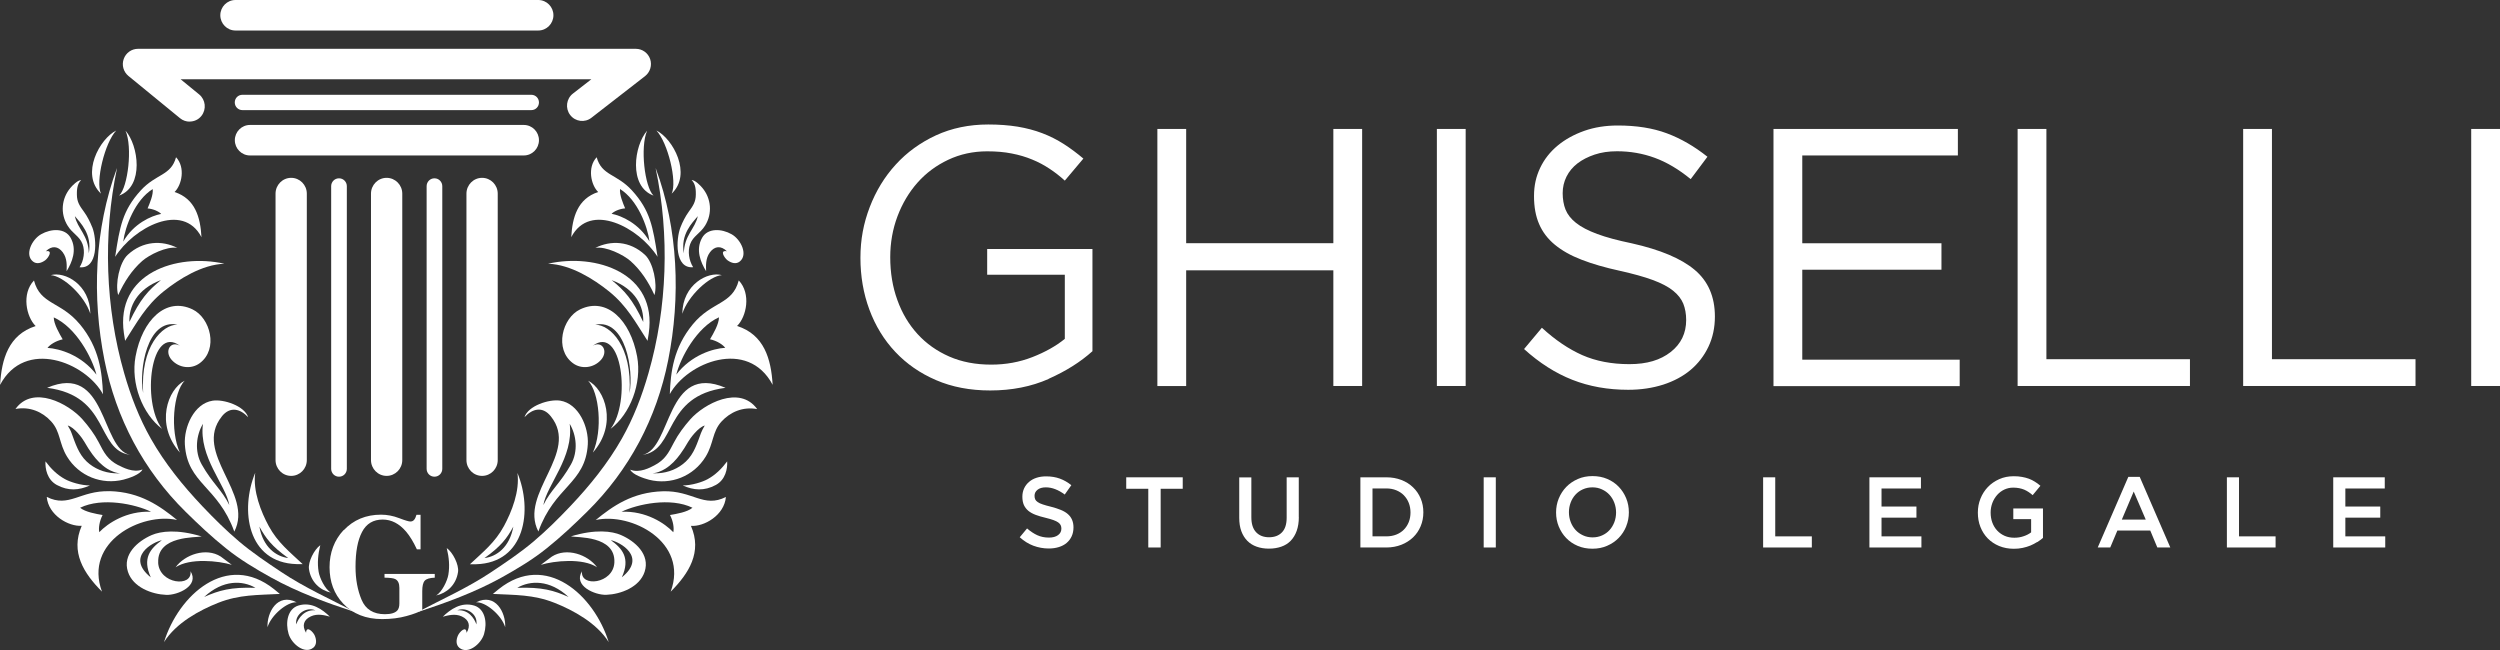 <svg width="200" height="52" viewBox="0 0 200 52" fill="none" xmlns="http://www.w3.org/2000/svg">
<rect x="0" y="0" width="200" height="52" fill="#333333" stroke="none"/>
<g clip-path="url(#clip0_1_92)">
<path d="M83.893 30.315C82.505 30.928 80.944 31.237 79.216 31.237C77.602 31.237 76.16 30.96 74.89 30.412C73.614 29.865 72.527 29.111 71.623 28.151C70.719 27.191 70.03 26.062 69.551 24.771C69.072 23.481 68.835 22.097 68.835 20.628C68.835 19.158 69.083 17.867 69.578 16.57C70.073 15.28 70.767 14.14 71.661 13.164C72.554 12.182 73.63 11.407 74.879 10.826C76.133 10.251 77.527 9.959 79.06 9.959C79.916 9.959 80.696 10.018 81.407 10.132C82.117 10.251 82.779 10.425 83.387 10.658C84.001 10.891 84.571 11.184 85.109 11.526C85.642 11.868 86.164 12.258 86.67 12.687L85.185 14.45C84.797 14.097 84.388 13.777 83.958 13.495C83.532 13.213 83.07 12.963 82.575 12.763C82.079 12.557 81.536 12.394 80.944 12.28C80.352 12.161 79.695 12.106 78.974 12.106C77.85 12.106 76.805 12.334 75.853 12.784C74.9 13.235 74.082 13.842 73.404 14.607C72.726 15.372 72.188 16.272 71.801 17.297C71.413 18.328 71.219 19.423 71.219 20.579C71.219 21.815 71.408 22.96 71.79 24.007C72.167 25.059 72.71 25.965 73.41 26.73C74.109 27.494 74.954 28.091 75.945 28.525C76.935 28.959 78.054 29.17 79.297 29.17C80.465 29.17 81.563 28.97 82.591 28.568C83.619 28.167 84.485 27.679 85.185 27.109V21.978H78.974V19.922H87.396V28.096C86.444 28.953 85.276 29.691 83.882 30.309L83.893 30.315Z" fill="white"/>
<path d="M94.893 21.631V30.884H92.59V10.316H94.893V19.456H106.668V10.316H108.971V30.879H106.668V21.626H94.893V21.631Z" fill="white"/>
<path d="M117.253 10.316V30.879H114.95V10.316H117.253Z" fill="white"/>
<path d="M125.24 16.76C125.396 17.151 125.675 17.509 126.084 17.834C126.493 18.16 127.059 18.452 127.774 18.718C128.49 18.984 129.416 19.233 130.546 19.467C132.822 19.977 134.496 20.682 135.572 21.587C136.648 22.488 137.192 23.735 137.192 25.325C137.192 26.209 137.02 27.012 136.675 27.738C136.331 28.465 135.852 29.084 135.249 29.593C134.641 30.103 133.909 30.494 133.059 30.77C132.203 31.042 131.272 31.183 130.261 31.183C128.63 31.183 127.139 30.917 125.789 30.385C124.438 29.854 123.152 29.035 121.925 27.923L123.351 26.22C124.416 27.201 125.498 27.928 126.585 28.411C127.672 28.888 128.926 29.132 130.347 29.132C131.767 29.132 132.828 28.807 133.656 28.161C134.48 27.516 134.894 26.659 134.894 25.601C134.894 25.113 134.813 24.674 134.663 24.294C134.507 23.914 134.232 23.562 133.845 23.253C133.457 22.938 132.914 22.656 132.225 22.401C131.536 22.146 130.653 21.902 129.583 21.663C128.415 21.409 127.398 21.116 126.531 20.779C125.665 20.448 124.949 20.042 124.384 19.575C123.819 19.109 123.399 18.555 123.13 17.926C122.856 17.297 122.721 16.554 122.721 15.692C122.721 14.829 122.888 14.113 123.216 13.424C123.544 12.736 124.013 12.144 124.615 11.645C125.218 11.146 125.928 10.756 126.741 10.468C127.554 10.181 128.452 10.04 129.421 10.04C130.917 10.04 132.225 10.246 133.344 10.664C134.464 11.081 135.545 11.705 136.595 12.54L135.255 14.33C134.302 13.549 133.344 12.98 132.381 12.627C131.418 12.274 130.411 12.101 129.362 12.101C128.7 12.101 128.103 12.188 127.57 12.367C127.037 12.546 126.58 12.779 126.198 13.072C125.821 13.365 125.525 13.717 125.32 14.13C125.116 14.542 125.014 14.981 125.014 15.453C125.014 15.925 125.089 16.386 125.245 16.776L125.24 16.76Z" fill="white"/>
<path d="M156.63 12.437H144.182V19.461H155.317V21.577H144.182V28.774H156.775V30.89H141.879V10.316H156.63V12.432V12.437Z" fill="white"/>
<path d="M161.409 10.316H163.712V28.736H175.196V30.879H161.409V10.316Z" fill="white"/>
<path d="M179.453 10.316H181.756V28.736H193.241V30.879H179.453V10.316Z" fill="white"/>
<path d="M200 10.316V30.879H197.697V10.316H200Z" fill="white"/>
<path d="M82.811 39.942C82.849 40.024 82.919 40.1 83.016 40.165C83.113 40.235 83.252 40.3 83.425 40.355C83.597 40.414 83.818 40.474 84.081 40.539C84.372 40.615 84.63 40.696 84.856 40.789C85.082 40.881 85.271 40.989 85.421 41.12C85.572 41.25 85.685 41.401 85.76 41.575C85.836 41.749 85.879 41.955 85.879 42.188C85.879 42.454 85.83 42.692 85.733 42.904C85.636 43.115 85.502 43.289 85.33 43.435C85.158 43.582 84.948 43.69 84.706 43.766C84.463 43.842 84.194 43.88 83.904 43.88C83.473 43.88 83.064 43.804 82.671 43.658C82.278 43.511 81.918 43.284 81.579 42.98L82.165 42.275C82.434 42.508 82.709 42.692 82.983 42.817C83.258 42.942 83.57 43.007 83.92 43.007C84.221 43.007 84.463 42.942 84.641 42.812C84.819 42.682 84.91 42.508 84.91 42.291C84.91 42.188 84.894 42.101 84.856 42.02C84.819 41.938 84.759 41.868 84.662 41.797C84.571 41.732 84.442 41.667 84.28 41.608C84.119 41.548 83.909 41.488 83.645 41.423C83.349 41.353 83.086 41.277 82.854 41.19C82.623 41.103 82.429 40.995 82.273 40.87C82.117 40.74 81.999 40.588 81.912 40.404C81.832 40.219 81.789 40.002 81.789 39.736C81.789 39.492 81.837 39.27 81.929 39.069C82.025 38.868 82.155 38.695 82.322 38.554C82.488 38.407 82.688 38.299 82.919 38.223C83.15 38.147 83.409 38.109 83.683 38.109C84.092 38.109 84.458 38.169 84.786 38.288C85.115 38.407 85.421 38.586 85.707 38.814L85.179 39.563C84.926 39.373 84.673 39.232 84.42 39.134C84.167 39.037 83.92 38.988 83.667 38.988C83.382 38.988 83.156 39.053 83 39.183C82.838 39.313 82.763 39.471 82.763 39.66C82.763 39.774 82.779 39.867 82.817 39.948L82.811 39.942Z" fill="white"/>
<path d="M92.848 43.799H91.863V39.102H90.098V38.185H94.618V39.102H92.853V43.799H92.848Z" fill="white"/>
<path d="M103.907 41.369C103.907 41.787 103.848 42.15 103.735 42.47C103.622 42.785 103.46 43.05 103.256 43.262C103.051 43.474 102.798 43.631 102.502 43.734C102.206 43.837 101.878 43.891 101.512 43.891C101.146 43.891 100.823 43.837 100.533 43.734C100.242 43.631 99.989 43.474 99.785 43.267C99.58 43.056 99.419 42.801 99.306 42.492C99.193 42.183 99.139 41.83 99.139 41.423V38.191H100.108V41.38C100.108 41.906 100.231 42.302 100.484 42.573C100.737 42.844 101.082 42.98 101.523 42.98C101.964 42.98 102.303 42.85 102.556 42.589C102.809 42.329 102.933 41.938 102.933 41.418V38.185H103.902V41.369H103.907Z" fill="white"/>
<path d="M113.653 42.096C113.508 42.443 113.309 42.736 113.045 42.991C112.781 43.24 112.469 43.441 112.108 43.582C111.748 43.723 111.344 43.799 110.908 43.799H108.831V38.185H110.908C111.344 38.185 111.742 38.256 112.108 38.397C112.474 38.538 112.786 38.733 113.045 38.988C113.309 39.237 113.508 39.536 113.653 39.877C113.798 40.219 113.868 40.588 113.868 40.984C113.868 41.38 113.798 41.749 113.653 42.096ZM112.7 40.23C112.609 39.997 112.474 39.796 112.308 39.622C112.141 39.449 111.936 39.319 111.699 39.221C111.457 39.123 111.194 39.075 110.903 39.075H109.8V42.909H110.903C111.194 42.909 111.463 42.861 111.699 42.768C111.936 42.676 112.141 42.541 112.308 42.372C112.474 42.204 112.604 42.004 112.7 41.77C112.792 41.537 112.84 41.282 112.84 41C112.84 40.718 112.792 40.463 112.7 40.23Z" fill="white"/>
<path d="M119.664 38.185V43.799H118.695V38.185H119.664Z" fill="white"/>
<path d="M130.099 42.107C129.954 42.459 129.755 42.768 129.496 43.034C129.238 43.3 128.931 43.506 128.571 43.663C128.215 43.821 127.823 43.897 127.392 43.897C126.962 43.897 126.569 43.821 126.214 43.669C125.858 43.517 125.552 43.311 125.299 43.045C125.046 42.785 124.847 42.475 124.701 42.123C124.556 41.77 124.486 41.396 124.486 41C124.486 40.604 124.556 40.23 124.701 39.877C124.847 39.525 125.046 39.216 125.304 38.95C125.562 38.684 125.869 38.478 126.224 38.321C126.58 38.163 126.972 38.087 127.403 38.087C127.833 38.087 128.226 38.163 128.581 38.315C128.937 38.467 129.243 38.673 129.496 38.939C129.749 39.199 129.948 39.508 130.094 39.861C130.239 40.214 130.309 40.588 130.309 40.984C130.309 41.38 130.239 41.754 130.094 42.107H130.099ZM129.147 40.224C129.055 39.98 128.926 39.769 128.759 39.584C128.592 39.4 128.393 39.259 128.156 39.151C127.925 39.042 127.667 38.988 127.392 38.988C127.118 38.988 126.865 39.042 126.633 39.145C126.402 39.248 126.203 39.389 126.041 39.568C125.875 39.747 125.745 39.959 125.654 40.203C125.562 40.447 125.514 40.702 125.514 40.978C125.514 41.255 125.562 41.51 125.654 41.754C125.745 41.998 125.875 42.21 126.041 42.394C126.208 42.578 126.407 42.719 126.644 42.828C126.875 42.937 127.134 42.991 127.408 42.991C127.683 42.991 127.936 42.937 128.167 42.833C128.398 42.73 128.598 42.589 128.759 42.41C128.926 42.231 129.05 42.02 129.147 41.776C129.238 41.532 129.286 41.277 129.286 41C129.286 40.724 129.238 40.468 129.147 40.224Z" fill="white"/>
<path d="M141.05 38.185H142.019V42.909H144.947V43.799H141.05V38.185Z" fill="white"/>
<path d="M153.675 39.08H150.522V40.523H153.315V41.412H150.522V42.909H153.713V43.799H149.553V38.185H153.675V39.075V39.08Z" fill="white"/>
<path d="M162.975 43.36C162.808 43.468 162.625 43.56 162.437 43.642C162.243 43.723 162.033 43.783 161.812 43.831C161.592 43.88 161.355 43.902 161.113 43.902C160.677 43.902 160.284 43.826 159.929 43.68C159.574 43.533 159.272 43.327 159.019 43.072C158.766 42.812 158.573 42.508 158.433 42.155C158.293 41.803 158.228 41.423 158.228 41.011C158.228 40.599 158.298 40.241 158.438 39.888C158.578 39.536 158.777 39.227 159.03 38.961C159.283 38.695 159.59 38.489 159.94 38.331C160.295 38.174 160.677 38.098 161.097 38.098C161.339 38.098 161.559 38.114 161.759 38.153C161.958 38.185 162.141 38.239 162.313 38.299C162.485 38.364 162.641 38.44 162.792 38.538C162.943 38.63 163.088 38.738 163.233 38.863L162.614 39.612C162.507 39.519 162.399 39.438 162.286 39.362C162.173 39.286 162.06 39.227 161.936 39.172C161.812 39.123 161.678 39.08 161.533 39.053C161.387 39.026 161.226 39.01 161.054 39.01C160.801 39.01 160.564 39.064 160.343 39.167C160.123 39.27 159.934 39.416 159.773 39.595C159.611 39.78 159.482 39.991 159.391 40.23C159.299 40.474 159.251 40.729 159.251 41C159.251 41.288 159.294 41.559 159.385 41.803C159.477 42.052 159.606 42.264 159.773 42.443C159.94 42.622 160.139 42.763 160.37 42.866C160.602 42.969 160.86 43.018 161.145 43.018C161.409 43.018 161.656 42.98 161.888 42.898C162.119 42.823 162.318 42.719 162.49 42.589V41.532H161.064V40.675H163.438V43.034C163.298 43.153 163.147 43.262 162.98 43.37L162.975 43.36Z" fill="white"/>
<path d="M173.619 43.799H172.586L172.021 42.443H169.39L168.819 43.799H167.818L170.267 38.147H171.176L173.625 43.799H173.619ZM170.697 39.324L169.745 41.57H171.661L170.697 39.324Z" fill="white"/>
<path d="M178.151 38.185H179.12V42.909H182.047V43.799H178.151V38.185Z" fill="white"/>
<path d="M190.781 39.08H187.628V40.523H190.421V41.412H187.628V42.909H190.819V43.799H186.659V38.185H190.781V39.075V39.08Z" fill="white"/>
<path d="M27.5 42.416C28.28 41.591 29.27 41.174 30.481 41.174C30.965 41.174 31.45 41.266 31.929 41.45C32.408 41.635 32.709 41.721 32.828 41.721C32.951 41.721 33.053 41.678 33.129 41.586C33.204 41.499 33.269 41.364 33.317 41.185H33.645V43.945H33.349C33.07 43.343 32.779 42.871 32.483 42.524C31.934 41.884 31.31 41.564 30.616 41.564C29.862 41.564 29.308 41.895 28.963 42.557C28.614 43.219 28.442 44.146 28.442 45.35C28.442 46.332 28.603 47.211 28.926 47.981C29.249 48.751 29.873 49.136 30.793 49.136C31.294 49.136 31.627 49.028 31.8 48.822C31.896 48.702 31.95 48.523 31.95 48.279V47.032C31.95 46.674 31.843 46.44 31.622 46.327C31.482 46.256 31.197 46.218 30.761 46.213V45.914H34.781V46.213C34.377 46.229 34.108 46.31 33.979 46.457C33.845 46.603 33.78 46.885 33.78 47.292V48.8C33.522 48.963 33.102 49.125 32.521 49.283C31.939 49.445 31.294 49.527 30.573 49.527C29.27 49.527 28.232 49.114 27.451 48.285C26.725 47.514 26.364 46.544 26.364 45.377C26.364 44.211 26.741 43.208 27.489 42.405L27.5 42.416Z" fill="white"/>
<path d="M43.063 2.441H18.835C18.168 2.441 17.625 1.893 17.625 1.22C17.625 0.548 18.168 0 18.835 0H43.063C43.73 0 44.274 0.548 44.274 1.22C44.274 1.893 43.73 2.441 43.063 2.441Z" fill="white"/>
<path d="M42.509 8.809H19.39C19.056 8.809 18.782 8.537 18.782 8.196C18.782 7.854 19.051 7.583 19.39 7.583H42.509C42.842 7.583 43.117 7.854 43.117 8.196C43.117 8.537 42.848 8.809 42.509 8.809Z" fill="white"/>
<path d="M41.906 12.437H19.998C19.33 12.437 18.787 11.889 18.787 11.217C18.787 10.544 19.33 9.996 19.998 9.996H41.906C42.573 9.996 43.117 10.544 43.117 11.217C43.117 11.889 42.573 12.437 41.906 12.437Z" fill="white"/>
<path d="M15.171 9.731C14.901 9.731 14.632 9.644 14.406 9.459L10.273 6.075C9.875 5.749 9.724 5.207 9.897 4.719C10.069 4.231 10.526 3.905 11.037 3.905H50.866C51.383 3.905 51.846 4.236 52.013 4.73C52.179 5.223 52.013 5.771 51.604 6.091L47.315 9.421C46.787 9.834 46.023 9.736 45.614 9.199C45.205 8.668 45.302 7.897 45.835 7.485L47.309 6.341H14.449L15.935 7.556C16.451 7.979 16.532 8.749 16.112 9.275C15.876 9.573 15.526 9.725 15.171 9.725V9.731Z" fill="white"/>
<path d="M24.545 15.491C24.545 14.793 23.985 14.227 23.294 14.227C22.603 14.227 22.043 14.793 22.043 15.491V36.807C22.043 37.505 22.603 38.071 23.294 38.071C23.985 38.071 24.545 37.505 24.545 36.807V15.491Z" fill="white"/>
<path d="M32.182 15.491C32.182 14.793 31.621 14.227 30.93 14.227C30.239 14.227 29.679 14.793 29.679 15.491V36.807C29.679 37.505 30.239 38.071 30.93 38.071C31.621 38.071 32.182 37.505 32.182 36.807V15.491Z" fill="white"/>
<path d="M39.818 15.491C39.818 14.793 39.258 14.227 38.567 14.227C37.876 14.227 37.316 14.793 37.316 15.491V36.807C37.316 37.505 37.876 38.071 38.567 38.071C39.258 38.071 39.818 37.505 39.818 36.807V15.491Z" fill="white"/>
<path d="M27.123 14.265H27.117C26.773 14.265 26.493 14.547 26.493 14.894V37.507C26.493 37.855 26.773 38.136 27.117 38.136H27.123C27.468 38.136 27.747 37.855 27.747 37.507V14.894C27.747 14.547 27.468 14.265 27.123 14.265Z" fill="white"/>
<path d="M34.759 14.265H34.754C34.409 14.265 34.13 14.547 34.13 14.894V37.507C34.13 37.855 34.409 38.136 34.754 38.136H34.759C35.104 38.136 35.383 37.855 35.383 37.507V14.894C35.383 14.547 35.104 14.265 34.759 14.265Z" fill="white"/>
<path d="M5.026 20.194C5.382 20.665 5.344 21.273 5.328 21.696C5.758 20.996 6.189 19.987 5.651 19.027C5.204 18.225 4.09 18.284 3.288 18.74C2.54 19.163 1.959 20.378 2.637 20.92C2.928 21.154 3.304 21.05 3.616 20.823C3.875 20.628 4.273 19.982 3.665 20.101C3.633 20.123 3.633 20.123 3.665 20.101C4.149 19.629 4.644 19.684 5.026 20.188V20.194Z" fill="white"/>
<path d="M3.638 36.921C3.638 36.921 3.638 36.916 3.638 36.91C4.09 37.513 4.585 37.995 5.199 38.331C5.618 38.565 6.485 38.836 7.195 38.836C6.318 39.227 5.473 39.297 4.547 38.798C3.767 38.375 3.606 37.491 3.638 36.921Z" fill="white"/>
<path d="M21.402 50.177C21.688 49.212 22.985 48.122 23.733 48.187C22.183 47.395 21.343 49.017 21.402 50.177Z" fill="white"/>
<path d="M14.046 45.383C15.187 44.623 17.485 44.862 18.545 45.187L17.662 44.526C16.484 43.772 14.783 44.368 14.046 45.383Z" fill="white"/>
<path d="M10.042 10.457C10.613 11.759 10.241 14.959 9.531 15.648C11.554 14.905 11.075 11.618 10.042 10.457Z" fill="white"/>
<path d="M9.299 10.441C8.379 11.418 7.626 14.536 8.078 15.491C6.42 13.923 7.986 11.087 9.299 10.441Z" fill="white"/>
<path d="M25.611 43.625C25.611 43.625 25.616 43.625 25.622 43.62C25.439 44.358 25.374 45.052 25.492 45.752C25.573 46.229 25.998 47.145 26.477 47.411C25.622 47.227 24.874 46.581 24.718 45.529C24.631 44.949 25.143 43.956 25.611 43.625Z" fill="white"/>
<path d="M9.466 37.219C8.616 36.78 8.32 36.216 7.895 35.381C7.566 34.741 7.077 34.09 6.603 33.553C5.489 32.294 2.642 30.765 1.238 32.718C2.389 32.501 3.401 32.956 4.09 33.71C4.849 34.535 4.709 35.457 5.36 36.525C6.318 38.098 8.148 38.809 9.886 38.369C10.295 38.266 11.221 37.963 11.398 37.556C10.661 37.86 9.784 37.371 9.472 37.214L9.466 37.219ZM9.143 37.86C8.325 37.811 7.534 37.491 6.931 36.921C6.28 36.303 6.027 35.462 5.726 34.648C5.651 34.437 5.554 34.274 5.419 34.041C5.941 34.177 6.592 35.055 6.765 35.37C6.953 35.701 7.157 36.026 7.384 36.335C7.712 36.78 8.105 37.198 8.573 37.496C8.874 37.686 9.353 37.887 9.708 37.86C9.52 37.876 9.326 37.876 9.138 37.86H9.143Z" fill="white"/>
<path d="M8.777 39.297C6.393 39.226 5.532 40.658 3.74 39.752C3.864 41.212 5.489 42.139 6.539 42.063C5.618 44.162 6.7 45.871 8.158 47.33C6.689 43.349 11.323 40.968 14.164 41.597C12.803 40.49 11.226 39.362 8.777 39.291V39.297ZM7.943 42.578C7.873 42.275 7.943 41.716 8.207 41.201C7.69 41.114 6.818 40.962 6.409 40.62C8.169 39.763 10.812 40.328 12.087 40.94C10.123 40.854 8.611 41.868 7.938 42.578H7.943Z" fill="white"/>
<path d="M6.388 25.943C4.865 24.099 3.229 24.392 2.718 22.439C1.711 23.497 2.099 25.341 2.852 26.084C0.683 26.778 0.129 28.726 0.005 30.792C1.997 27.049 6.835 28.975 8.239 31.541C8.164 29.778 7.959 27.841 6.393 25.943H6.388ZM3.799 27.831C3.988 27.581 4.451 27.272 5.016 27.147C4.752 26.692 4.3 25.921 4.3 25.39C6.087 26.192 7.357 28.595 7.717 29.973C6.517 28.405 4.773 27.89 3.799 27.831Z" fill="white"/>
<path d="M13.965 15.361C14.546 14.802 14.848 13.392 14.083 12.578C13.68 14.07 12.491 13.885 11.258 15.236C9.789 16.852 9.579 18.154 9.213 20.546C10.693 18.203 14.616 16.104 16.118 18.973C16.032 17.389 15.617 15.898 13.965 15.361ZM9.859 19.32C10.01 18.132 10.812 15.99 12.216 15.127C12.275 15.572 11.979 16.267 11.807 16.673C12.291 16.717 12.711 16.923 12.894 17.113C12.092 17.265 10.688 17.888 9.859 19.326V19.32Z" fill="white"/>
<path d="M12.657 45.003C12.555 42.828 15.698 43.023 16.134 42.915C14.164 42.318 12.851 42.497 12.135 42.806C11 43.3 9.784 44.363 10.236 45.746C10.639 46.983 12.146 47.547 13.303 47.59C14.223 47.623 15.972 46.858 15.241 45.697C15.413 47.015 12.733 46.728 12.652 45.008L12.657 45.003ZM12.065 46.191C10.01 44.536 12.264 43.349 12.948 43.218C12.022 43.886 11.366 44.656 12.065 46.191Z" fill="white"/>
<path d="M25.062 51.821C25.347 51.582 25.331 51.192 25.175 50.834C25.046 50.541 24.508 50.015 24.486 50.622C24.136 50.047 24.298 49.575 24.868 49.31C25.401 49.06 25.982 49.223 26.386 49.331C25.799 48.756 24.917 48.122 23.873 48.442C22.995 48.713 22.823 49.819 23.087 50.709C23.334 51.533 24.395 52.369 25.062 51.816V51.821ZM25.229 48.827C24.352 48.751 23.878 49.44 23.7 49.95C23.571 49.103 24.545 48.518 25.229 48.827Z" fill="white"/>
<path d="M21.919 47.129C18.125 44.108 14.283 47.612 13.12 51.371C14.078 49.83 15.989 48.805 17.458 48.225C19.158 47.552 20.627 47.612 22.387 47.514C22.355 47.487 21.951 47.156 21.919 47.129ZM16.333 47.758C17.851 46.354 19.406 46.429 20.439 47.026C18.453 46.961 17.528 47.227 16.333 47.758Z" fill="white"/>
<path d="M7.373 18.17C7.211 17.758 6.985 17.308 6.727 16.955C6.388 16.489 6.156 16.174 6.151 15.578C6.151 15.361 6.124 14.737 6.49 14.412C6.221 14.401 5.801 14.829 5.634 15.03C4.919 15.876 4.806 17.086 5.408 18.051C5.812 18.707 6.356 18.881 6.603 19.526C6.824 20.112 6.695 20.866 6.366 21.381C7.857 21.533 7.76 19.136 7.378 18.17H7.373ZM7.104 20.27C7.082 18.827 6.194 18.295 5.99 17.292C6.42 17.812 7.389 18.745 7.104 20.27Z" fill="white"/>
<path d="M9.455 23.589C9.455 23.589 9.455 23.6 9.455 23.605C9.95 22.526 10.548 21.615 11.371 20.882C11.936 20.383 13.346 19.684 14.186 19.83C12.964 19.212 11.425 19.261 10.214 20.389C9.547 21.007 9.208 22.727 9.45 23.589H9.455Z" fill="white"/>
<path d="M14.772 30.456C13.868 31.389 13.588 34.432 14.39 36.205C12.383 33.922 13.432 31.128 14.772 30.456Z" fill="white"/>
<path d="M4.063 22.011C5.059 22.076 6.775 23.67 7.227 25.102C7.206 22.748 5.172 21.696 4.063 22.011Z" fill="white"/>
<path d="M3.767 31.025C8.82 31.671 7.653 36.005 10.408 36.39C8.04 35.907 8.573 28.97 3.767 31.025Z" fill="white"/>
<path d="M17.743 33.314C18.416 32.474 19.234 32.712 19.853 33.379C19.567 32.474 17.888 31.915 17.006 32.056C15.51 32.289 14.708 34.177 14.789 35.554C14.977 38.7 17.436 38.89 18.744 42.53C20.326 39.471 15.407 36.243 17.743 33.32V33.314ZM16.139 37.16C15.542 36.102 15.698 34.806 16.236 33.906C15.886 36.569 18.071 38.792 18.346 40.409C17.759 39.194 16.99 38.668 16.139 37.16Z" fill="white"/>
<path d="M9.913 26.664C9.918 26.708 10.004 27.223 10.01 27.266C10.967 25.78 11.656 24.468 13.082 23.318C14.315 22.325 16.155 21.164 17.953 21.099C14.137 20.237 9.213 21.848 9.913 26.67V26.664ZM10.354 25.753C10.295 24.554 10.946 23.128 12.878 22.407C11.861 23.231 11.204 23.942 10.354 25.753Z" fill="white"/>
<path d="M15.402 24.75C13.271 23.73 11.382 25.601 10.844 28.514C10.445 30.678 11.398 33.124 12.964 34.307C11.317 32.148 12.044 25.921 14.396 27.662C13.642 27.229 13.126 28.096 13.728 28.785C14.315 29.447 15.3 29.561 15.983 29.051C17.485 27.934 16.833 25.433 15.402 24.75ZM11.452 31.443C11.097 29.62 11.759 25.466 14.191 25.97C12.996 25.97 11.226 27.69 11.452 31.443Z" fill="white"/>
<path d="M9.348 13.479C7.556 18.317 7.351 23.768 8.357 28.812C9.283 33.466 11.468 37.605 14.842 40.935C15.886 41.965 16.93 42.947 18.077 43.864C19.196 44.764 20.428 45.502 21.677 46.196C23.813 47.384 26.133 48.225 28.447 48.984C26.456 47.943 24.368 47.01 22.495 45.757C21.349 44.992 20.197 44.222 19.137 43.327C18.093 42.443 17.124 41.483 16.182 40.49C14.627 38.847 13.19 37.073 12.071 35.099C11.134 33.45 10.456 31.682 9.934 29.854C8.427 24.614 8.234 18.805 9.358 13.473L9.348 13.479Z" fill="white"/>
<path d="M23.722 45.133C23.754 45.133 24.179 45.139 24.217 45.133C23.168 44.146 22.215 43.403 21.499 42.085C20.881 40.946 20.218 39.291 20.418 37.822C19.191 40.788 19.777 45.014 23.722 45.128V45.133ZM23.06 44.645C22.097 44.52 21.047 43.793 20.751 42.128C21.268 43.066 21.736 43.701 23.06 44.645Z" fill="white"/>
<path d="M56.791 20.194C56.436 20.665 56.474 21.273 56.49 21.696C56.059 20.996 55.629 19.987 56.167 19.027C56.614 18.225 57.728 18.284 58.53 18.74C59.278 19.163 59.859 20.378 59.181 20.92C58.89 21.154 58.514 21.05 58.201 20.823C57.943 20.628 57.545 19.982 58.153 20.101C58.185 20.123 58.185 20.123 58.153 20.101C57.669 19.629 57.173 19.684 56.791 20.188V20.194Z" fill="white"/>
<path d="M58.174 36.921C58.174 36.921 58.174 36.916 58.174 36.91C57.722 37.513 57.227 37.995 56.614 38.331C56.194 38.565 55.328 38.836 54.617 38.836C55.494 39.227 56.339 39.297 57.265 38.798C58.045 38.375 58.207 37.491 58.174 36.921Z" fill="white"/>
<path d="M40.415 50.177C40.13 49.212 38.833 48.122 38.085 48.187C39.635 47.395 40.475 49.017 40.415 50.177Z" fill="white"/>
<path d="M47.767 45.383C46.626 44.623 44.328 44.862 43.268 45.187L44.15 44.526C45.329 43.772 47.029 44.368 47.767 45.383Z" fill="white"/>
<path d="M51.77 10.457C51.2 11.759 51.571 14.959 52.282 15.648C50.258 14.905 50.737 11.618 51.77 10.457Z" fill="white"/>
<path d="M52.513 10.441C53.433 11.418 54.187 14.536 53.734 15.491C55.392 13.923 53.826 11.087 52.513 10.441Z" fill="white"/>
<path d="M35.749 43.853C35.749 43.853 35.744 43.853 35.739 43.848C35.922 44.585 35.986 45.28 35.868 45.979C35.787 46.457 35.362 47.373 34.883 47.639C35.739 47.455 36.487 46.809 36.643 45.757C36.729 45.176 36.218 44.184 35.749 43.853Z" fill="white"/>
<path d="M50.414 37.567C50.592 37.973 51.517 38.272 51.926 38.38C53.659 38.819 55.489 38.109 56.452 36.536C57.104 35.468 56.969 34.545 57.722 33.721C58.411 32.972 59.423 32.511 60.575 32.728C59.17 30.776 56.323 32.3 55.209 33.564C54.736 34.101 54.246 34.752 53.918 35.392C53.487 36.227 53.197 36.791 52.346 37.23C52.034 37.393 51.152 37.881 50.42 37.572L50.414 37.567ZM52.093 37.859C52.449 37.887 52.928 37.686 53.229 37.496C53.702 37.203 54.09 36.785 54.418 36.335C54.644 36.026 54.849 35.701 55.037 35.37C55.215 35.055 55.866 34.177 56.382 34.041C56.248 34.274 56.156 34.437 56.076 34.648C55.774 35.462 55.527 36.303 54.87 36.921C54.267 37.491 53.476 37.811 52.658 37.859C52.47 37.87 52.276 37.87 52.088 37.859H52.093Z" fill="white"/>
<path d="M47.648 41.602C50.49 40.968 55.123 43.354 53.654 47.335C55.112 45.871 56.194 44.162 55.274 42.069C56.323 42.15 57.949 41.222 58.072 39.758C56.28 40.664 55.419 39.232 53.035 39.302C50.587 39.373 49.01 40.496 47.648 41.608V41.602ZM49.72 40.94C50.995 40.328 53.638 39.763 55.398 40.62C54.989 40.968 54.117 41.114 53.6 41.201C53.869 41.716 53.934 42.275 53.864 42.578C53.197 41.868 51.679 40.854 49.715 40.94H49.72Z" fill="white"/>
<path d="M53.579 31.535C54.989 28.97 59.827 27.044 61.812 30.787C61.689 28.715 61.134 26.767 58.965 26.078C59.719 25.341 60.106 23.497 59.1 22.434C58.589 24.386 56.953 24.093 55.43 25.938C53.864 27.836 53.654 29.772 53.584 31.535H53.579ZM54.101 29.968C54.456 28.59 55.731 26.192 57.518 25.384C57.518 25.921 57.071 26.686 56.802 27.142C57.367 27.266 57.83 27.576 58.018 27.825C57.05 27.879 55.301 28.4 54.101 29.968Z" fill="white"/>
<path d="M45.7 18.973C47.201 16.098 51.119 18.203 52.605 20.546C52.233 18.154 52.029 16.847 50.559 15.236C49.327 13.885 48.138 14.064 47.734 12.578C46.97 13.392 47.277 14.802 47.853 15.361C46.2 15.903 45.786 17.395 45.7 18.973ZM48.923 17.107C49.106 16.918 49.526 16.711 50.011 16.668C49.838 16.261 49.548 15.567 49.602 15.122C51.006 15.99 51.808 18.127 51.959 19.315C51.125 17.878 49.725 17.254 48.923 17.102V17.107Z" fill="white"/>
<path d="M46.566 45.692C45.834 46.858 47.589 47.617 48.504 47.585C49.661 47.541 51.168 46.977 51.571 45.741C52.023 44.358 50.807 43.289 49.672 42.801C48.961 42.492 47.643 42.313 45.673 42.909C46.109 43.018 49.252 42.817 49.15 44.998C49.069 46.717 46.389 47.01 46.561 45.686L46.566 45.692ZM48.864 43.213C49.553 43.343 51.803 44.536 49.747 46.185C50.447 44.65 49.785 43.88 48.864 43.213Z" fill="white"/>
<path d="M38.725 50.715C38.995 49.825 38.817 48.718 37.94 48.447C36.896 48.127 36.013 48.762 35.426 49.337C35.836 49.228 36.417 49.066 36.944 49.315C37.515 49.581 37.671 50.053 37.326 50.628C37.305 50.015 36.767 50.541 36.637 50.839C36.481 51.192 36.465 51.588 36.75 51.826C37.418 52.38 38.478 51.544 38.725 50.72V50.715ZM38.112 49.95C37.934 49.44 37.461 48.751 36.584 48.827C37.267 48.518 38.241 49.103 38.112 49.95Z" fill="white"/>
<path d="M39.43 47.514C41.185 47.606 42.659 47.552 44.36 48.225C45.829 48.805 47.745 49.836 48.697 51.371C47.535 47.612 43.687 44.108 39.899 47.129C39.866 47.156 39.463 47.487 39.43 47.514ZM41.379 47.026C42.406 46.429 43.967 46.354 45.485 47.758C44.295 47.227 43.364 46.961 41.379 47.026Z" fill="white"/>
<path d="M55.451 21.376C55.123 20.855 54.994 20.107 55.215 19.521C55.457 18.875 56 18.697 56.409 18.046C57.007 17.08 56.899 15.871 56.183 15.024C56.016 14.824 55.597 14.395 55.328 14.406C55.693 14.732 55.666 15.355 55.666 15.572C55.661 16.163 55.43 16.483 55.091 16.95C54.832 17.308 54.606 17.758 54.445 18.165C54.063 19.13 53.966 21.522 55.457 21.376H55.451ZM55.823 17.292C55.618 18.295 54.73 18.827 54.709 20.269C54.423 18.745 55.392 17.812 55.823 17.292Z" fill="white"/>
<path d="M52.357 23.589C52.357 23.589 52.357 23.6 52.357 23.605C51.862 22.526 51.265 21.615 50.441 20.882C49.876 20.383 48.466 19.684 47.627 19.83C48.848 19.212 50.387 19.261 51.598 20.389C52.266 21.007 52.605 22.727 52.362 23.589H52.357Z" fill="white"/>
<path d="M47.045 30.456C47.95 31.389 48.229 34.432 47.428 36.205C49.435 33.922 48.385 31.128 47.045 30.456Z" fill="white"/>
<path d="M57.749 22.011C56.754 22.076 55.037 23.67 54.585 25.102C54.606 22.748 56.641 21.696 57.749 22.011Z" fill="white"/>
<path d="M58.045 31.025C52.992 31.671 54.16 36.005 51.404 36.39C53.772 35.907 53.24 28.97 58.045 31.025Z" fill="white"/>
<path d="M43.068 42.524C44.376 38.885 46.835 38.695 47.024 35.549C47.105 34.171 46.303 32.284 44.807 32.05C43.924 31.915 42.24 32.468 41.96 33.374C42.579 32.701 43.402 32.468 44.069 33.309C46.405 36.232 41.486 39.46 43.068 42.519V42.524ZM43.467 40.409C43.741 38.792 45.92 36.569 45.576 33.905C46.114 34.806 46.27 36.097 45.673 37.16C44.823 38.668 44.053 39.199 43.467 40.409Z" fill="white"/>
<path d="M43.86 21.099C45.657 21.165 47.498 22.325 48.73 23.318C50.156 24.468 50.84 25.78 51.803 27.267C51.814 27.223 51.894 26.708 51.9 26.664C52.599 21.843 47.675 20.232 43.86 21.094V21.099ZM48.934 22.412C50.866 23.128 51.512 24.56 51.458 25.759C50.608 23.947 49.952 23.236 48.934 22.412Z" fill="white"/>
<path d="M45.829 29.051C46.507 29.561 47.498 29.447 48.084 28.785C48.692 28.096 48.17 27.229 47.417 27.662C49.769 25.927 50.495 32.154 48.848 34.307C50.414 33.124 51.367 30.673 50.969 28.514C50.43 25.601 48.541 23.73 46.41 24.75C44.979 25.433 44.328 27.934 45.829 29.051ZM47.621 25.976C50.048 25.466 50.71 29.626 50.361 31.448C50.587 27.695 48.821 25.981 47.621 25.976Z" fill="white"/>
<path d="M52.465 13.479C54.257 18.317 54.461 23.768 53.455 28.812C52.529 33.466 50.344 37.605 46.97 40.935C45.926 41.965 44.882 42.947 43.736 43.864C42.616 44.764 41.384 45.502 40.136 46.196C37.999 47.384 35.679 48.225 33.365 48.984C35.357 47.943 37.445 47.01 39.318 45.757C40.464 44.992 41.615 44.222 42.676 43.327C43.72 42.443 44.688 41.483 45.63 40.49C47.185 38.847 48.622 37.073 49.742 35.099C50.678 33.45 51.356 31.682 51.878 29.854C53.385 24.614 53.579 18.805 52.454 13.473L52.465 13.479Z" fill="white"/>
<path d="M41.395 37.827C41.594 39.297 40.932 40.951 40.313 42.09C39.597 43.408 38.65 44.151 37.596 45.139C37.628 45.139 38.053 45.139 38.091 45.139C42.035 45.025 42.622 40.799 41.395 37.833V37.827ZM41.067 42.128C40.765 43.793 39.721 44.526 38.758 44.645C40.082 43.701 40.555 43.067 41.067 42.128Z" fill="white"/>
</g>
<defs>
<clipPath id="clip0_1_92">
<rect width="200" height="52" fill="white"/>
</clipPath>
</defs>
</svg>
